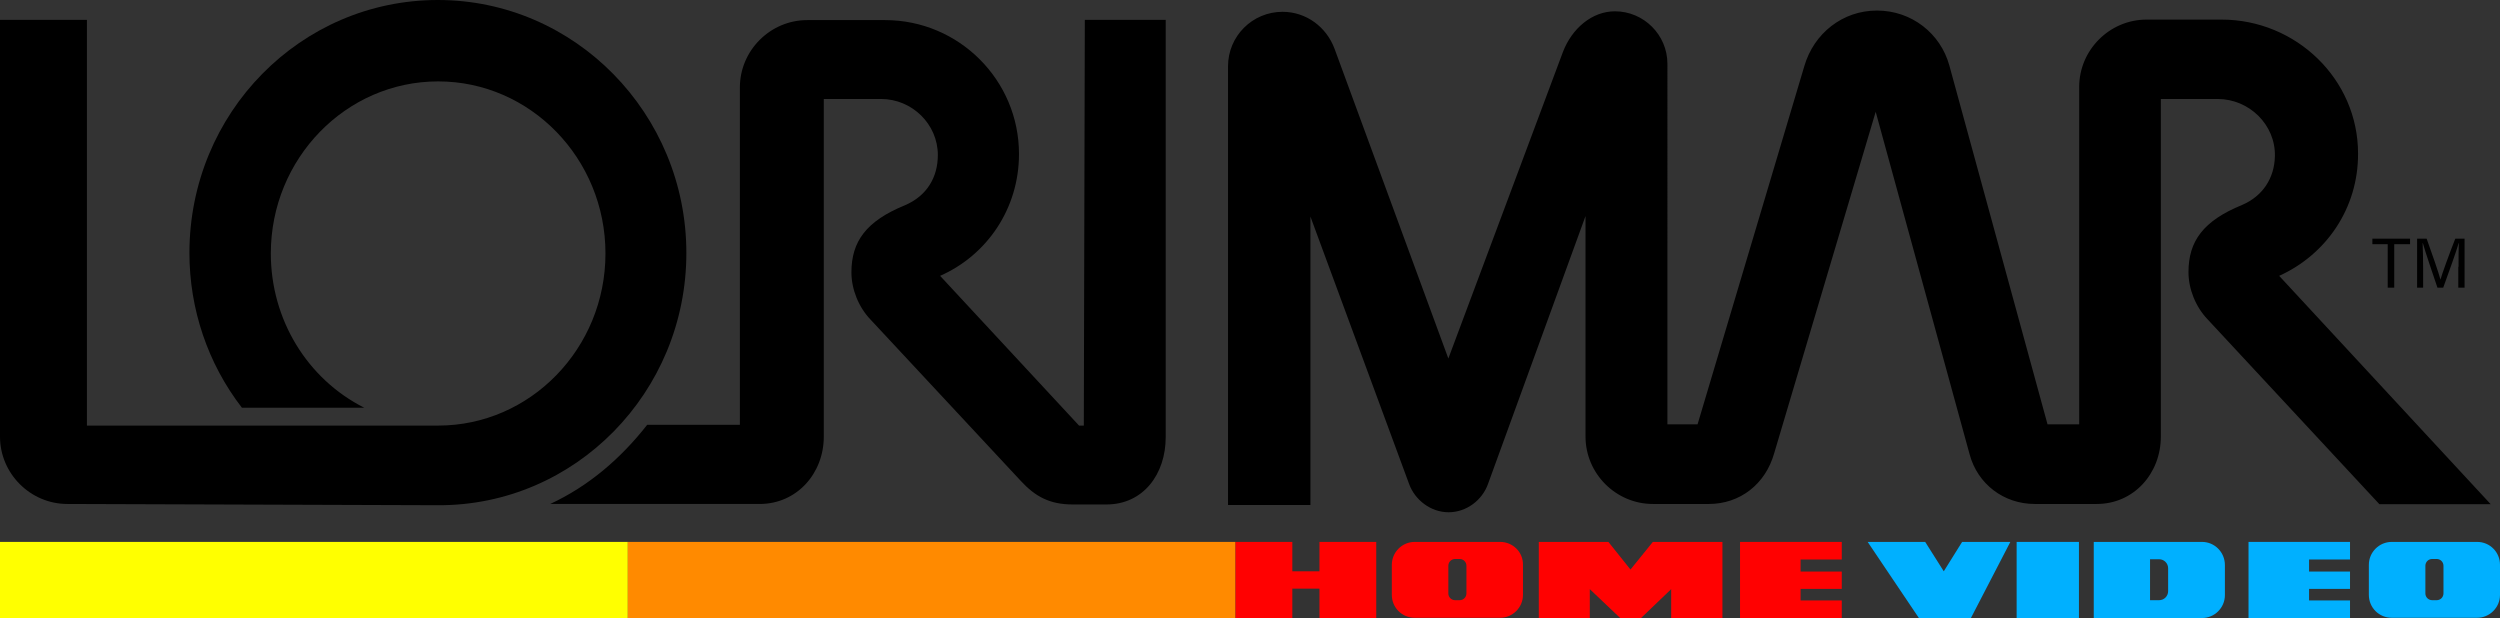 <?xml version="1.0" encoding="utf-8"?>
<!-- Generator: Adobe Illustrator 23.0.3, SVG Export Plug-In . SVG Version: 6.00 Build 0)  -->
<svg version="1.1" id="Layer_1" xmlns="http://www.w3.org/2000/svg" xmlns:xlink="http://www.w3.org/1999/xlink" x="0px" y="0px"
	 viewBox="0 0 995.1 246" style="enable-background:new 0 0 995.1 246;" xml:space="preserve">
<rect x="0" y="0" width="995.1" height="246" fill="#333333" stroke="none"/>
<style type="text/css">
	.st0{fill-rule:evenodd;clip-rule:evenodd;}
	.st1{fill:#FFFF00;}
	.st2{fill:#FF8A00;}
	.st3{fill:#FF0101;}
	.st4{fill:#00B0FF;}
</style>
<g>
	<path class="st0" d="M273.2,100.7C273.2,45.3,228.9,0,174.3,0l0,0c-54.6,0-98.9,44.9-98.9,100.7c0,22.3,7.3,44,20.9,61.6h48.7
		c-22.8-11.5-37.2-35.2-37.2-61.4c0-37.8,29.9-68.5,66.6-68.5s66.6,30.7,66.6,68.5s-29.9,68.5-66.6,68.5H34.6V7.9H0v165.9
		c0,14.7,12.1,26.8,26.8,26.8l147.6,0.5C228.9,201.3,273.2,156.2,273.2,100.7z"/>
	<path class="st0" d="M431.4,169.4h-1.9l-55.3-59.6c18.6-8.2,31.4-26.7,31.4-48.5c0-29.4-23.9-53.3-53.3-53.3h-31
		c-14.7,0-26.8,12.1-26.8,26.8v134.3h-36.9c-10.5,13.4-23.3,24.4-38.6,31.5h83.4c14.7,0,25.5-12.1,25.5-26.8V39.4h22.8
		c12.3,0,22.6,10,22.6,22.3c0,8.9-4.4,16.3-13.1,20c-15.4,6.3-21.3,14.4-21.3,26.7c0,6.8,2.9,13.9,7.6,18.8l59.8,64.2
		c5.8,6.3,11.6,9.4,20.7,9.4h13.4c14.7,0,23.6-12.1,23.6-26.8V7.9h-32.2L431.4,169.4L431.4,169.4z"/>
	<path class="st0" d="M907.2,109.8c18.6-8.4,31.5-26.8,31.4-48.7c0-29.6-24.7-53.3-54.3-53.3h-29.9c-14.7,0-26.8,12.1-26.8,26.8
		v134.3H815L775.9,26C772.4,13.4,761,4.2,747.1,4.2c-13.7,0-25.1,9.1-28.9,22.1l-42.5,142.6h-12V25.4c0-11.5-9.4-20.9-20.9-20.9
		c-9.1,0-17.1,6.8-20.7,16.2l-45.6,122L531.2,19.4c-3.2-8.6-11.2-14.7-20.7-14.7l0,0c-12,0-21.7,9.7-21.7,21.7v174.6h32.8V86.2
		l39.3,106.5c2.3,6.3,8.6,11.2,15.7,11.2c7.1,0,13.4-4.8,15.7-11.3L631.1,86v87.8c0,14.7,12.1,26.8,26.8,26.8h22.3
		c12.3,0,22.5-7.8,26-20.2l40.4-135.9L784,180.9c3.2,11.8,13.6,19.7,25.9,19.7h24.7c14.7,0,25.5-12.1,25.5-26.8V39.4h22.6
		c12.6,0,23.1,10.3,22.8,22.8c-0.2,8.6-4.7,15.8-13.1,19.4c-15.4,6.3-21.3,14.4-21.3,26.7c0,6.8,2.9,13.9,7.6,18.8l68.4,73.6h44.3
		L907.2,109.8z"/>
</g>
<g>
	<path d="M950.5,97.2h-6.2V95h15v2.2H953v17.3h-2.6V97.2z"/>
	<path d="M978.6,106.2c0-3.6,0-7.3,0.1-9.4h-0.1c-0.8,3.2-3.9,11.5-6.1,17.7h-2.3c-1.7-5-4.9-14.4-5.8-17.7h-0.1
		c0.1,2.3,0.2,6.6,0.2,9.9v7.8h-2.4V95h3.8c2.2,6.1,4.9,13.9,5.5,16.3h0c0.5-1.9,3.6-10.5,5.9-16.3h3.7v19.5h-2.5V106.2z"/>
</g>
<rect y="215.7" class="st1" width="249.9" height="30.3"/>
<rect x="249.9" y="215.7" class="st2" width="241.9" height="30.3"/>
<g>
	<polygon class="st3" points="525.2,215.7 525.2,227.4 514.4,227.4 514.4,215.7 491.8,215.7 491.8,246 514.4,246 514.4,234.3 
		525.2,234.3 525.2,246 547.8,246 547.8,215.7 	"/>
	<path class="st3" d="M597.1,215.7h-34c-5,0-9.1,4.1-9.1,9.1v12c0,5.1,4.1,9.1,9.1,9.1h34c5,0,9.1-4.1,9.1-9.1v-12
		C606.3,219.8,602.2,215.7,597.1,215.7z M583.7,236.2c0,1.5-1.2,2.7-2.7,2.7h-1.8c-1.5,0-2.7-1.2-2.7-2.7v-11c0-1.5,1.2-2.7,2.7-2.7
		h1.8c1.5,0,2.7,1.2,2.7,2.7V236.2z"/>
	<polygon class="st3" points="657.9,215.7 649,226.7 640.2,215.7 612.5,215.7 612.5,246 632.8,246 632.8,234.5 644.9,246 653.2,246 
		665.2,234.5 665.2,246 685.6,246 685.6,215.7 	"/>
	<polygon class="st3" points="716.7,239 716.7,234.4 733.1,234.4 733.1,227.5 716.7,227.5 716.7,222.7 733.1,222.7 733.1,215.7 
		692.6,215.7 692.6,246 733.1,246 733.1,239 	"/>
</g>
<g>
	<polygon class="st4" points="781,215.7 773.7,227.4 766.3,215.7 743.4,215.7 763.8,246 784.5,246 800.2,215.7 	"/>
	<rect x="802.7" y="215.7" class="st4" width="24.8" height="30.3"/>
	<path class="st4" d="M876.5,215.7h-43.1V246h43.1c5,0,9.1-4.1,9.1-9.1v-12C885.6,219.8,881.5,215.7,876.5,215.7z M863,235.3
		c0,2-1.6,3.6-3.6,3.6h-3.6v-16.3h3.6c2,0,3.6,1.6,3.6,3.6V235.3z"/>
	<polygon class="st4" points="919.1,239 919.1,234.4 935.4,234.4 935.4,227.5 919.1,227.5 919.1,222.7 935.4,222.7 935.4,215.7 
		895,215.7 895,246 935.4,246 935.4,239 	"/>
	<path class="st4" d="M986,215.7h-34c-5,0-9.1,4.1-9.1,9.1v12c0,5.1,4.1,9.1,9.1,9.1h34c5,0,9.1-4.1,9.1-9.1v-12
		C995.1,219.8,991.1,215.7,986,215.7z M972.6,236.2c0,1.5-1.2,2.7-2.7,2.7h-1.8c-1.5,0-2.7-1.2-2.7-2.7v-11c0-1.5,1.2-2.7,2.7-2.7
		h1.8c1.5,0,2.7,1.2,2.7,2.7V236.2z"/>
</g>
</svg>

